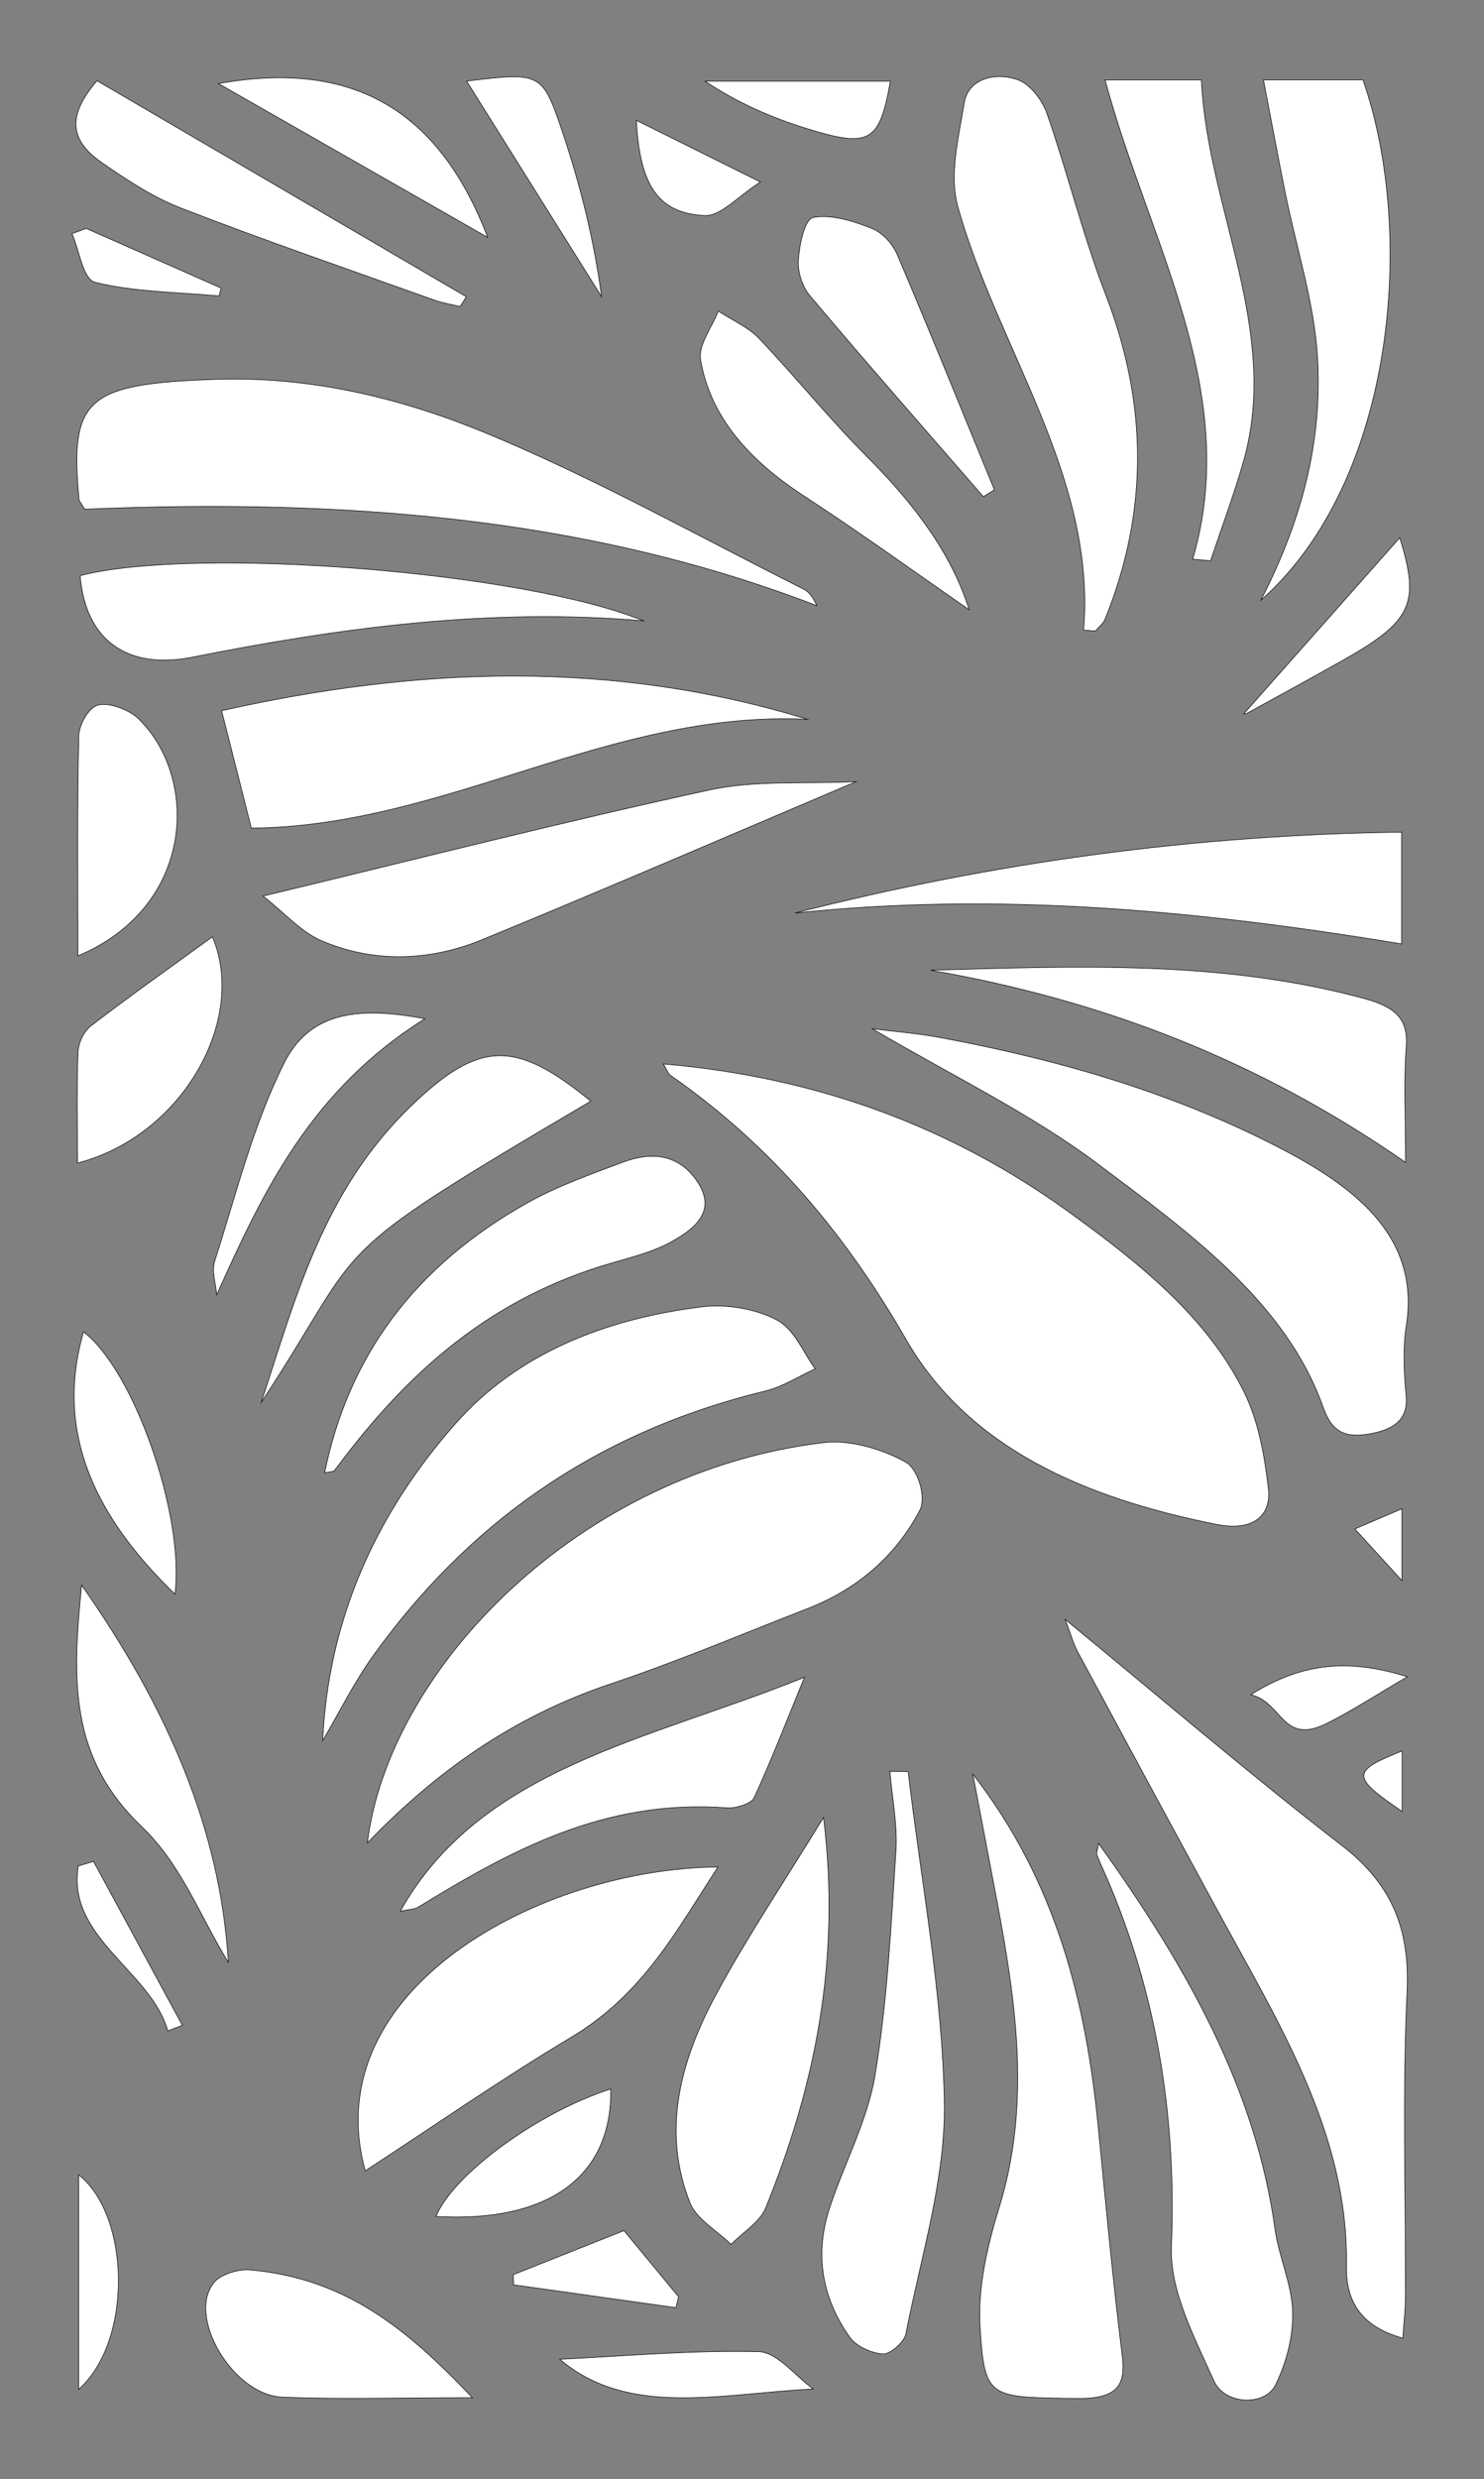 <?xml version="1.0" encoding="utf-8"?>
<!-- Generator: Adobe Illustrator 19.1.1, SVG Export Plug-In . SVG Version: 6.00 Build 0)  -->
<svg version="1.1" id="_x33_8" xmlns="http://www.w3.org/2000/svg" xmlns:xlink="http://www.w3.org/1999/xlink" x="0px" y="0px"
	 viewBox="137 164.5 2605 4350.8" style="enable-background:new 137 164.5 2605 4350.8;" xml:space="preserve">
<rect x="137" y="164.5" width="2605" height="4350.8" fill="#808080" stroke="none"/>
<style type="text/css">
	.st0{fill:#FFFFFF;stroke:#000000;stroke-miterlimit:10;}
</style>
<g id="SPLINE_9328_">
	<path id="XMLID_12223_" class="st0" d="M1301.4,2031.6c5.9,9.4,7.8,16.7,13.2,20.5c181.8,126.7,310.6,285.3,412.3,462.1
		c109.5,190.5,310.7,278.5,545.4,325.4c64.1,12.8,97.1-14.6,91.1-64.1c-6.9-57.2-17-116.6-43-169.1
		c-64.3-129.9-183.2-225.6-308.5-316C1808.2,2143.6,1574.7,2055,1301.4,2031.6z"/>
</g>
<g id="SPLINE_9329_">
	<path id="XMLID_12222_" class="st0" d="M781.9,3398.6c119.9-124.7,254.8-221.3,427.7-279.3c117.5-39.4,230.8-87.5,345.7-132.2
		c92.3-35.9,156.6-97,196.2-172c11.8-22.3-2.5-72.4-24.9-84.9c-39.7-22.2-97.1-39.6-142.8-34.2
		C1152.5,2747,818.9,3094.6,781.9,3398.6z"/>
</g>
<g id="SPLINE_9330_">
	<path id="XMLID_12221_" class="st0" d="M2599.5,4267.7c1.9-28.9,4.6-50.6,4.7-72.4c0.4-177.9-5.6-356,2.7-533.6
		c4.8-102.7-19.8-185.4-113.7-258c-161.7-124.9-315.5-256.9-486.4-397.3c10.7,28.1,14.4,42.9,21.7,56.4
		c80.6,149.7,161.4,299.3,242.6,448.7c109,200.6,232.9,396.6,229.4,626.8C2499.5,4186.6,2512,4243.6,2599.5,4267.7z"/>
</g>
<g id="SPLINE_9331_">
	<path id="XMLID_12220_" class="st0" d="M285.7,1058.1c440.9-18.4,875,10.9,1285.2,169.3c-6-12.9-12.5-23.6-22.9-28.9
		c-184.7-92.6-364.4-193.7-556.8-273.5c-146.1-60.6-306.5-100.6-476.1-94.8c-226.5,7.8-256.1,33.4-239.3,211.3
		C276,1043.5,278,1045.4,285.7,1058.1z"/>
</g>
<g id="SPLINE_9332_">
	<path id="XMLID_12219_" class="st0" d="M1668.2,1969.8c137,80.8,277.7,148.6,395.9,237.3c161.1,120.9,329.8,242.5,395.3,426.3
		c13.2,36.9,31.1,55.4,78.1,48c45.4-7.2,72-24.8,67.8-68.3c-3.8-40.2-6-81.5,0.2-121.3c23.8-150.8-79.5-238.1-216.5-309.9
		c-184.8-96.9-387.2-156.5-598.8-196.1C1749.3,1978,1707.4,1974.8,1668.2,1969.8z"/>
</g>
<g id="SPLINE_9333_">
	<path id="XMLID_12218_" class="st0" d="M703.4,3219.1c29.5-50,54.9-102,89.1-149.6c161.2-224,380.3-389.1,687.5-463.8
		c31.3-7.6,58.8-25.8,88-39.1c-21.7-29.4-35.8-68.7-67.2-85.6c-35.1-19-87.9-28.5-129.7-23.4c-174.6,21.2-327,83.9-433.5,204
		C792,2825.8,713.2,3012.4,703.4,3219.1z"/>
</g>
<g id="SPLINE_9334_">
	<path id="XMLID_12217_" class="st0" d="M1844.7,3277.9c8.8,46.1,17.6,92.2,26.3,138.2c39.1,206.2,84.6,411.6,20.3,620.9
		c-21.1,68.5-38.2,141.2-33.9,211.1c7.8,126.2,15.2,123.1,167.3,125.5c70.5,1.1,89.3-19.5,82.3-75c-16.7-133.8-29-267.9-42.2-402
		C2043.4,3677.5,1990.8,3465.8,1844.7,3277.9z"/>
</g>
<g id="SPLINE_9335_">
	<path id="XMLID_12216_" class="st0" d="M1554.3,1426.8c-341.8-105.1-683.9-92.3-1028.3-15.1c18,71,34.3,135.3,52.2,206
		C919.3,1615.2,1206.2,1410.4,1554.3,1426.8z"/>
</g>
<g id="SPLINE_9336_">
	<path id="XMLID_12215_" class="st0" d="M2039.1,1270.3c6.9,0.5,13.8,1,20.7,1.5c5.8-6.8,13.8-12.9,16.9-20.4
		c76.7-189.4,75-378.2,1.6-568.8c-40.3-104.6-66.5-212.8-103.3-318.4c-8-23.1-29.1-52.5-53.1-60.3c-40.4-13.3-85.8-0.2-92.4,41.6
		c-9.7,60.5-26.9,125.4-10.9,182.6C1888.3,776.1,2061.7,1001.8,2039.1,1270.3z"/>
</g>
<g id="SPLINE_9337_">
	<path id="XMLID_12214_" class="st0" d="M1397.3,3440.9c-309.8,2.4-707.3,214-619.1,533.1c117.1-76.4,236.1-159.2,361.8-234.5
		C1266.7,3663.7,1324.6,3552.1,1397.3,3440.9z"/>
</g>
<g id="SPLINE_9338_">
	<path id="XMLID_12213_" class="st0" d="M2065.3,3399.5c-1.7,12.3-4.1,17.2-2.6,20.9c7.7,19.1,16.7,37.9,24.6,57
		c84.3,204.1,114.5,413,106,629.3c-3.1,78.3,40.6,159.9,74.8,236.4c18.7,41.8,89.4,44.3,107.8,6.9c19.7-39.8,31.3-85.5,30.2-128.4
		c-1.2-48.6-24.2-96.6-31-145.5C2341.5,3831.4,2220.2,3615,2065.3,3399.5z"/>
</g>
<g id="SPLINE_9339_">
	<path id="XMLID_12212_" class="st0" d="M598.7,1737c39.6,31,66.4,62.9,103.2,78.6c91.9,39.2,190,35.5,281.1-1.9
		c216.1-88.8,429.9-181.3,656.7-277.5c-89.9,4.3-177.1-2.8-256.7,14.5C1128.5,1605.9,876.8,1670.1,598.7,1737z"/>
</g>
<g id="SPLINE_9340_">
	<path id="XMLID_12211_" class="st0" d="M1582.6,3354c-69.6,113.7-134.1,209.7-188.1,309.6c-63.3,117.1-96.6,240.3-46,367.3
		c11,27.6,47.2,48.3,71.8,72.2c20.7-21,50.7-39.3,60.5-63.3C1568.9,3823.1,1613.2,3601.1,1582.6,3354z"/>
</g>
<g id="SPLINE_9341_">
	<path id="XMLID_12210_" class="st0" d="M2354.9,304.7c14,72.9,25.7,136.3,38.5,199.7c19.2,95,50.1,189.5,56.2,285
		c9,141.8-23.5,280.9-99.2,428.4c238-210.4,271.8-649.2,179.1-913.1C2479.4,304.7,2428.9,304.7,2354.9,304.7z"/>
</g>
<g id="SPLINE_9342_">
	<path id="XMLID_12209_" class="st0" d="M1770.4,1867.1c306,53.2,579.8,160.7,834,337.3c0-78.5-3.6-140.6,1.1-202.3
		c3.7-48.8-17.6-70.1-74-85.4C2282.7,1849.2,2027.1,1859.9,1770.4,1867.1z"/>
</g>
<g id="SPLINE_9343_">
	<path id="XMLID_12208_" class="st0" d="M1532.5,1766.8c357.7-37.7,711.2-4.5,1064.8,54.2c0-65.4,0-128.6,0-196.2
		C2229.7,1629.8,1878.5,1678.4,1532.5,1766.8z"/>
</g>
<g id="SPLINE_9344_">
	<path id="XMLID_12207_" class="st0" d="M1731.1,3273.3c-10.7-0.1-21.4-0.2-32-0.3c3.9,46.7,13.6,93.6,10.6,140
		c-8.5,131.4-15.1,263.4-36.7,393.5c-13.2,79.2-54.3,155-79.8,233c-26,79.3-14.5,156.5,35.9,227.2c10.5,14.8,37.8,27.8,58.2,28.7
		c13,0.6,37.2-21.3,39.9-35.3c26.2-135.1,69.7-270.9,67.5-406.1C1791.3,3660.1,1753.9,3466.8,1731.1,3273.3z"/>
</g>
<g id="SPLINE_9345_">
	<path id="XMLID_12206_" class="st0" d="M706.8,2749.3c11.8-2.5,15.6-2.4,16.7-3.8c6.1-7.3,11.6-15.1,17.4-22.6
		c116.9-152.6,258.5-281.4,471.5-342.4c35.2-10.1,72.1-19.7,102.6-36.5c44.3-24.4,80.2-55.6,45.7-106.5
		c-31.5-46.4-77.6-53.3-130.9-33.3c-56.3,21.2-114.2,41.8-165.3,70.2C862.3,2387.2,748.2,2546.7,706.8,2749.3z"/>
</g>
<g id="SPLINE_9346_">
	<path id="XMLID_12205_" class="st0" d="M1266.5,1254c-212-87.1-789.1-131.2-988.8-79.3c9,111.7,81.1,166.2,197.5,143
		C735.6,1265.9,997.5,1230.7,1266.5,1254z"/>
</g>
<g id="SPLINE_9347_">
	<path id="XMLID_12204_" class="st0" d="M2230.6,1145.8c10.4,0.9,20.9,1.8,31.4,2.8c19.2-57.3,40.4-114.1,57.1-171.9
		c66.9-230.9-62.8-445.8-73.2-671.9c-54.9,0-102.4,0-169,0C2152,586.3,2317.8,850.8,2230.6,1145.8z"/>
</g>
<g id="SPLINE_9348_">
	<path id="XMLID_12203_" class="st0" d="M839.7,3518.5c17-3.6,25.2-3.5,30.5-6.7c162.2-99.1,327.3-190.9,543.3-174.7
		c15.5,1.1,42.4-7.5,46.9-17.1c30.2-65.2,55.9-131.9,88.8-212.1C1277.2,3218,980.3,3266.6,839.7,3518.5z"/>
</g>
<g id="SPLINE_9349_">
	<path id="XMLID_12202_" class="st0" d="M1174.1,2096.9c-131.4-107-194.4-108.6-316.2,9.1c-154.2,148.9-202.1,337-262.3,519.5
		C788.1,2333.1,688.5,2383.2,1174.1,2096.9z"/>
</g>
<g id="SPLINE_9350_">
	<path id="XMLID_12201_" class="st0" d="M1838.2,1234.5c-30.4-97.8-96.3-185.6-178.2-267.6c-67.1-67.1-125.6-140.2-190.8-208.7
		c-18.5-19.4-47.2-32-71.3-47.7c-11.1,28.7-35.6,59-31,85.8c17.1,100.4,85.6,176.2,180.9,238.3
		C1646.9,1099.2,1742.1,1168,1838.2,1234.5z"/>
</g>
<g id="SPLINE_9351_">
	<path id="XMLID_12200_" class="st0" d="M966.3,4372.2c-113.9-119.7-221.8-209.6-390.8-224.3c-20-1.8-50.5,7.9-61.8,20.9
		c-50.4,58.4,30.9,198.6,118.9,202.4C734.9,4375.5,837.7,4372.2,966.3,4372.2z"/>
</g>
<g id="SPLINE_9352_">
	<path id="XMLID_12199_" class="st0" d="M307.3,306.2c-51.3,59.9-50.3,103.3,9.5,144.5c43.1,29.7,88.5,59.9,138.7,79.3
		C602,586.7,751.3,638.1,899.8,691.3c14.3,5.1,29.9,7.5,44.8,11.2c3.7-5.7,7.3-11.4,11-17.2C741,559.8,526.4,434.3,307.3,306.2z"/>
</g>
<g id="SPLINE_9353_">
	<path id="XMLID_12198_" class="st0" d="M1863.2,1036.1c6.4-4,12.9-8,19.3-12.1c-56.4-137.5-112-275.2-170.3-412.2
		c-7.6-17.9-24.8-38.4-44.2-46.2c-31.9-12.8-71.9-25.5-103.3-19.5c-15.4,3-24.5,47.9-26.2,74.4c-1.4,21.1,6.3,46.5,20.8,63.7
		C1659,802.5,1761.6,919.1,1863.2,1036.1z"/>
</g>
<g id="SPLINE_9354_">
	<path id="XMLID_12197_" class="st0" d="M280.3,2946.3c-16.5,164.9-22.4,302,105.9,424.3c69.1,65.8,102.3,157.6,151.7,237.7
		C523.4,3374.3,431.7,3162.5,280.3,2946.3z"/>
</g>
<g id="SPLINE_9355_">
	<path id="XMLID_12196_" class="st0" d="M273.7,1841.9c206.2-86.3,213.2-313.4,105.5-417c-15.3-14.7-50.8-28.2-69.8-23.2
		c-17,4.4-33.7,34.9-34.1,54.2C272.3,1581.7,273.7,1707.5,273.7,1841.9z"/>
</g>
<g id="SPLINE_9356_">
	<path id="XMLID_12195_" class="st0" d="M273,2205.5c184.7-47.7,298.3-251.8,236.9-397c-69.9,50.8-142.8,102.2-212.9,156
		c-13.6,10.4-22.3,30.5-23,46.4C271.5,2073.7,273,2136.5,273,2205.5z"/>
</g>
<g id="SPLINE_9357_">
	<path id="XMLID_12194_" class="st0" d="M882.8,1952.3c-125.3-23.9-204.5-7.6-247.4,78.4c-55.1,110.5-83.9,230.2-121.4,346.5
		c-5.9,18.3,1.9,39.6,3.4,59.5C599.9,2252.9,684.1,2076.7,882.8,1952.3z"/>
</g>
<g id="SPLINE_9358_">
	<path id="XMLID_12193_" class="st0" d="M993.1,581.1c-85.7-224-237.4-312.2-472.6-269.9C680.3,402.4,837.6,492.2,993.1,581.1z"/>
</g>
<g id="SPLINE_9359_">
	<path id="XMLID_12192_" class="st0" d="M283.6,2501.8c-51.3,177.9,21.4,325.5,160.5,460.2C461.5,2823.2,371.6,2568.5,283.6,2501.8z
		"/>
</g>
<g id="SPLINE_9360_">
	<path id="XMLID_12191_" class="st0" d="M1209.1,3830.4c-129.2,41.4-277.1,150.5-306.7,223.7
		C1098.7,4065.5,1211.7,3985,1209.1,3830.4z"/>
</g>
<g id="SPLINE_9361_">
	<path id="XMLID_12190_" class="st0" d="M956.1,306.8c80.1,127.9,158.5,253.1,236.9,378.3c-12.9-98.5-37-194.7-68.7-289.1
		C1088.8,290.5,1085.8,291.3,956.1,306.8z"/>
</g>
<g id="SPLINE_9362_">
	<path id="XMLID_12189_" class="st0" d="M1564.6,4356.9c-31.9-23-63.2-64.7-95.9-65.5c-118.4-2.9-237.2,8-349.1,13.3
		C1240.2,4407.5,1402.8,4364.8,1564.6,4356.9z"/>
</g>
<g id="SPLINE_9363_">
	<path id="XMLID_12188_" class="st0" d="M1699.9,307c-111.3,0-218.2,0-325.2,0c55.7,37.2,114.5,63.2,176.2,82.4
		C1664,424.8,1680.9,414.7,1699.9,307z"/>
</g>
<g id="SPLINE_9364_">
	<path id="XMLID_12187_" class="st0" d="M2320.8,1416.7c-3.8,0.5,2.2,1.1,6.1-1c56.3-30.8,112.6-61.6,168.3-93
		c121.1-68.3,134.6-99.9,98.9-214.5C2504.1,1209.8,2410.5,1315.5,2320.8,1416.7z"/>
</g>
<g id="SPLINE_9365_">
	<path id="XMLID_12186_" class="st0" d="M275,4357.6c95.4-84.6,90.9-305,0-376.6C275,4104,275,4225.6,275,4357.6z"/>
</g>
<g id="SPLINE_9366_">
	<path id="XMLID_12185_" class="st0" d="M1323.5,4214.2c1.6-6.4,3.1-12.8,4.7-19.1c-32.6-39.5-65.2-79-95.9-116.1
		c-67.6,26.9-131,52.1-194.3,77.3c0.2,5.9,0.3,11.9,0.5,17.8C1133.5,4187.4,1228.5,4200.8,1323.5,4214.2z"/>
</g>
<g id="SPLINE_9367_">
	<path id="XMLID_12184_" class="st0" d="M1254,375.7c6.1,113.4,37.8,163.3,120.2,167.1c28.2,1.3,58.9-34.3,97.6-58.9
		C1388.2,442.3,1322.7,409.8,1254,375.7z"/>
</g>
<g id="SPLINE_9368_">
	<path id="XMLID_12183_" class="st0" d="M2607.5,3107c-98.9-30.8-181.4-27.2-274.8,31.5c55.9,13.4,55.2,89.5,133.3,50.4
		C2511.5,3166.1,2553.4,3138.5,2607.5,3107z"/>
</g>
<g id="SPLINE_9369_">
	<path id="XMLID_12182_" class="st0" d="M288.3,565.4c-8.3,3-16.6,6.1-24.9,9.1c13.1,29.8,19,80.2,40.8,85.5
		c69.3,17,144.5,17.2,217.4,23.8c1.2-4.6,2.4-9.2,3.5-13.8C446.2,635.2,367.2,600.3,288.3,565.4z"/>
</g>
<g id="SPLINE_9370_">
	<path id="XMLID_12181_" class="st0" d="M301.1,3431c-8.9,2.7-17.8,5.4-26.6,8.1c-21.2,125.6,127.4,184,157.1,289.4
		c8.5-3.3,17-6.6,25.5-9.8C405.2,3622.8,353.2,3526.9,301.1,3431z"/>
</g>
<g id="SPLINE_9371_">
	<path id="XMLID_12180_" class="st0" d="M2515.3,2847.6c29.5,32.3,51.5,56.5,82.7,90.7c0-50.8,0-84.6,0-126.1
		C2568.5,2824.9,2548.3,2833.5,2515.3,2847.6z"/>
</g>
<g id="SPLINE_9372_">
	<path id="XMLID_12179_" class="st0" d="M2598.3,3343.3c0-40.7,0-72.2,0-106.1C2508.8,3272.9,2508.5,3282.3,2598.3,3343.3z"/>
</g>
</svg>
